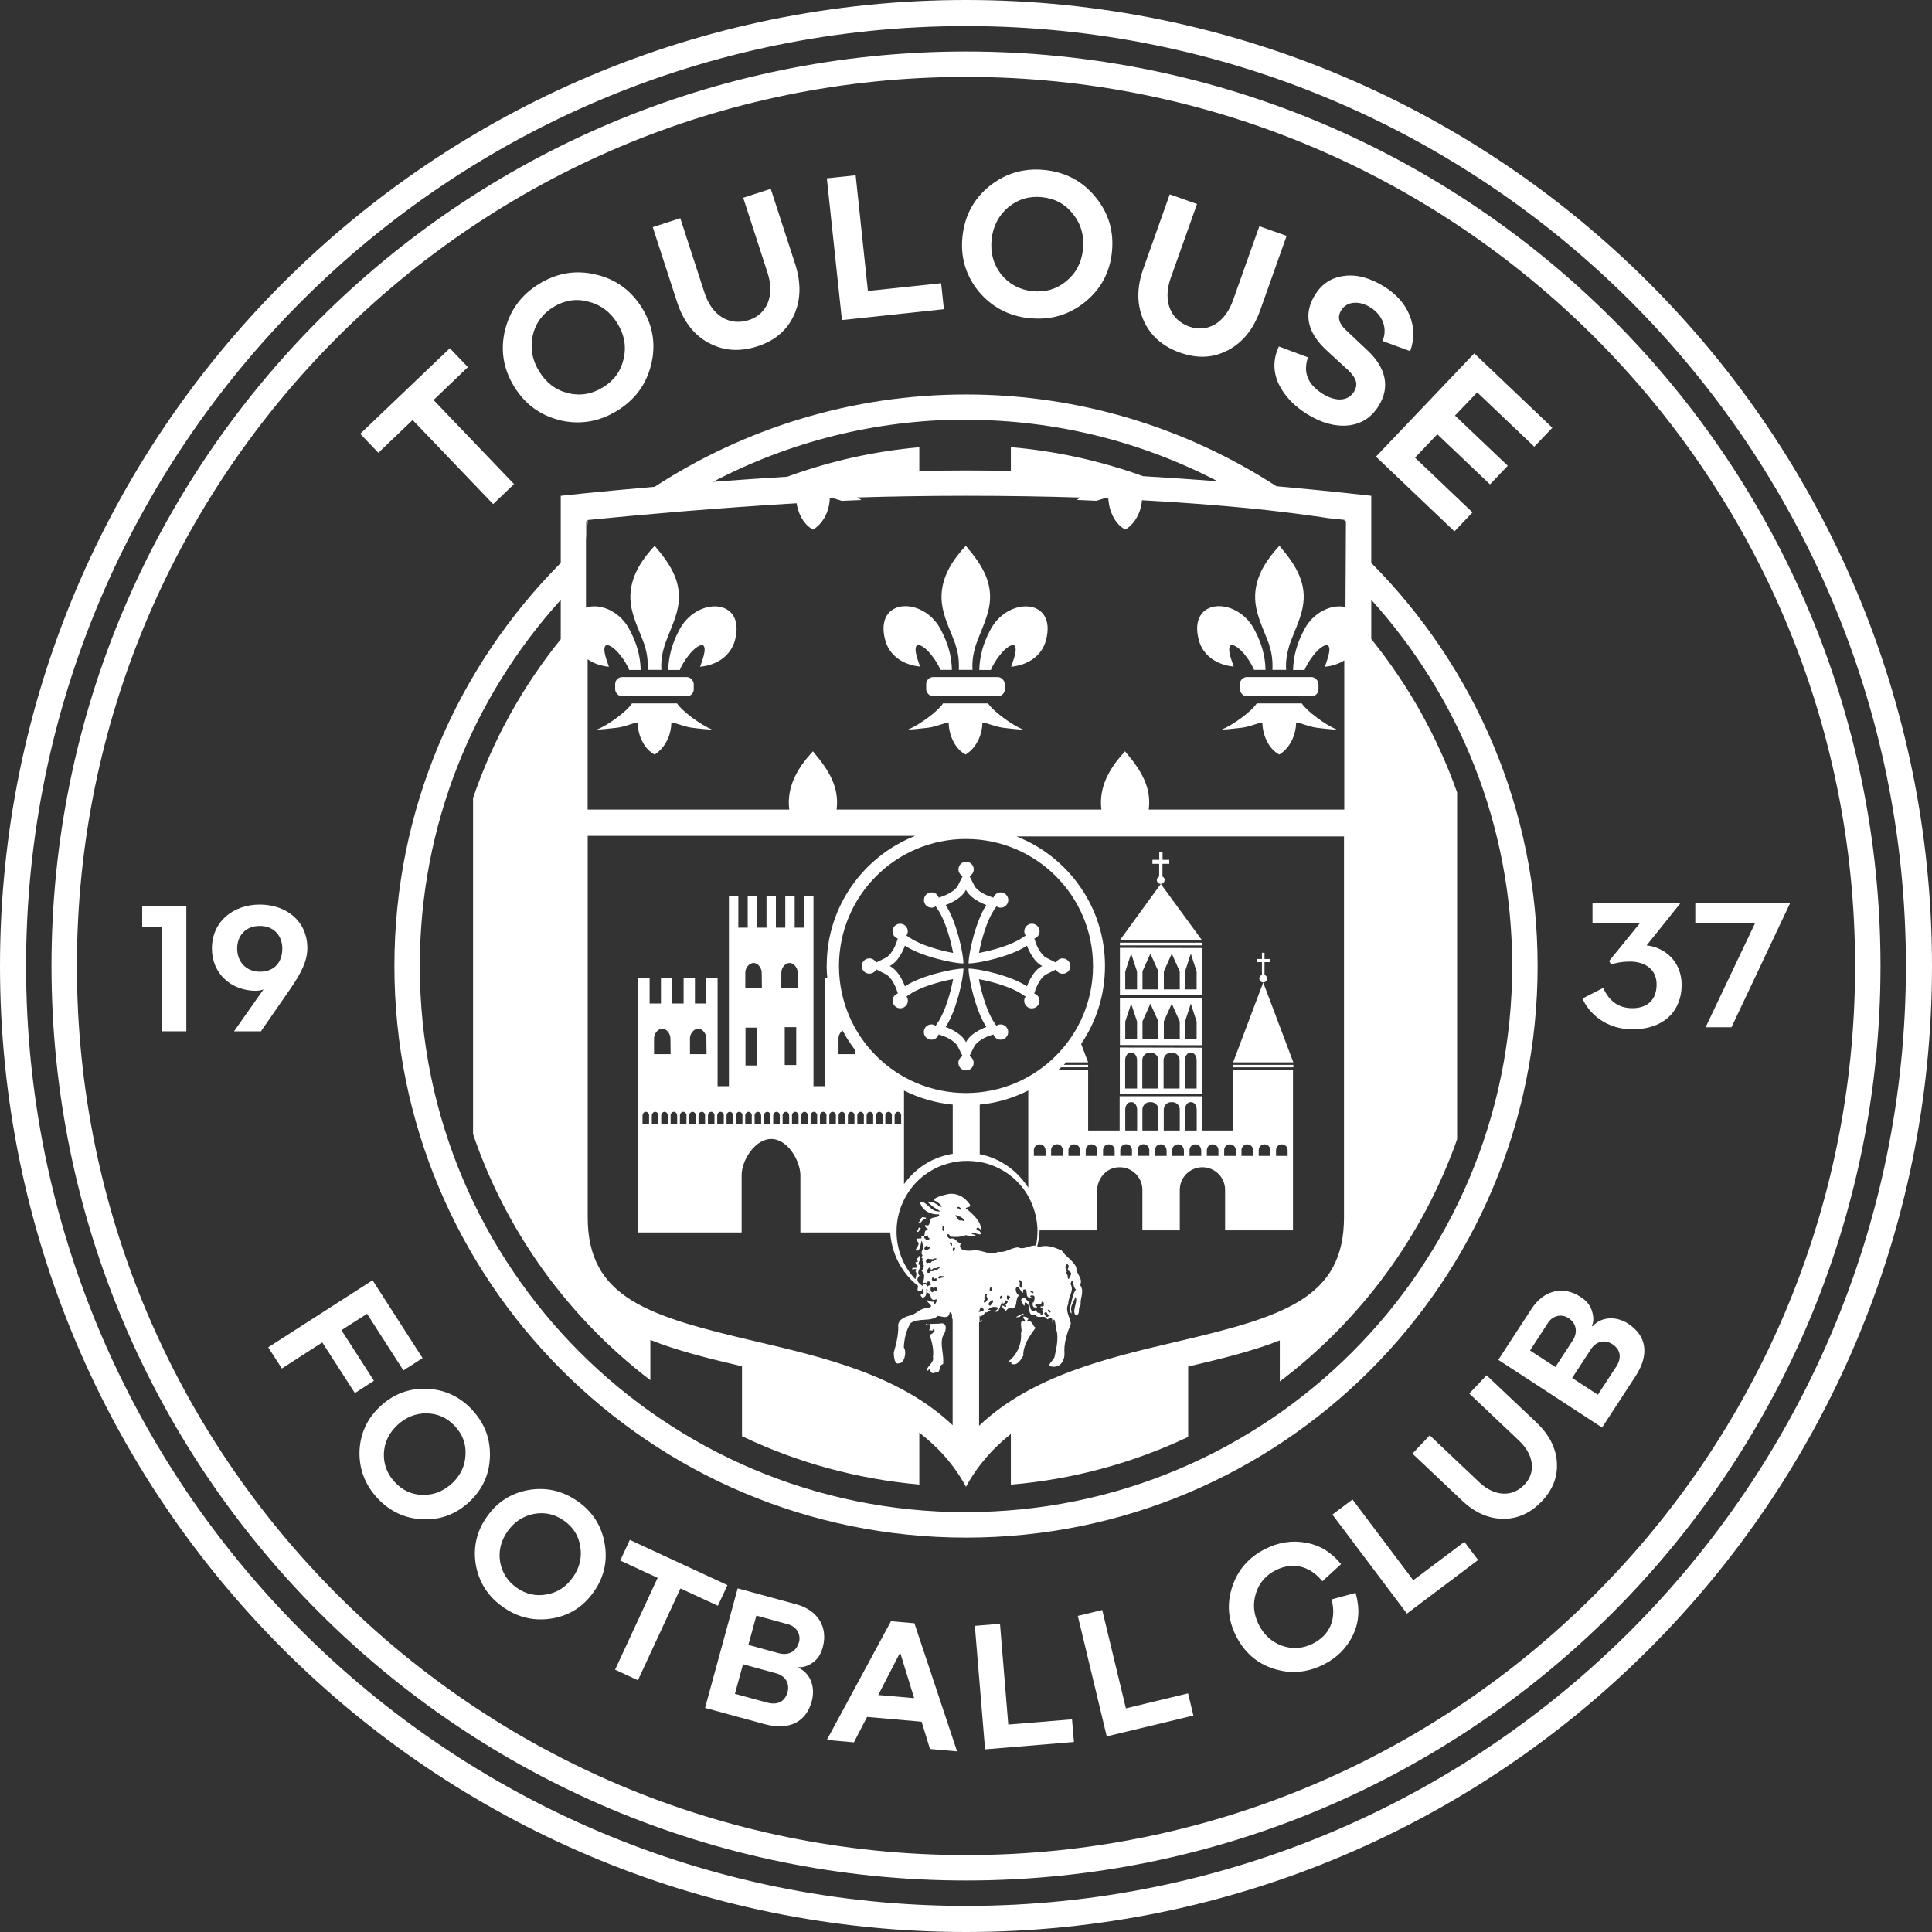 <?xml version="1.0" encoding="UTF-8"?>
<svg id="Layer_2" data-name="Layer 2" xmlns="http://www.w3.org/2000/svg" viewBox="0 0 209.76 209.76">
    <rect x="0" y="0" width="209.76" height="209.76" fill="#333333" stroke="none"/>
    <defs>
        <style>
            .cls-1 {
            fill: #fff;
            }
        </style>
    </defs>
    <g id="Calque_8" data-name="Calque 8">
        <g>
            <path class="cls-1"
                  d="M121.58,113.73v5.02h8.91s0-5,0-5l-8.91-.02ZM123.44,118.18h-1.28v-3.08c0-.45.27-.81.6-.81h.09c.33,0,.6.36.6.81v3.08ZM125.75,118.18h-1.73v-3.08c0-.45.36-.81.81-.81h.12c.45,0,.81.36.81.81v3.08ZM128.06,118.18h-1.73v-3.08c0-.45.36-.81.81-.81h.12c.45,0,.81.36.81.81v3.08ZM129.91,118.18h-1.26v-3.08c0-.45.26-.81.59-.81h.09c.32,0,.59.36.59.81v3.08Z"/>
            <path class="cls-1"
                  d="M128.13,38.29c1.89.67,3.62.58,5.22-.28,1.6-.85,2.76-2.3,3.48-4.35l2.86-8.05-2.96-1.05-2.86,8.05c-.87,2.44-2.76,3.55-4.74,2.85-2.09-.74-2.89-2.82-2.03-5.26l2.86-8.05-2.96-1.05-2.86,8.05c-.73,2.05-.73,3.91,0,5.59.73,1.68,2.05,2.86,3.98,3.55Z"/>
            <path class="cls-1"
                  d="M138.84,37.63c-.62,1.35-.63,2.68-.04,4,.62,1.31,1.65,2.42,3.1,3.32,1.57.98,3.06,1.38,4.48,1.24,1.42-.15,2.52-.86,3.31-2.13,1.26-2.02.77-4.09-1.11-5.91l-2.47-2.33c-.77-.73-.94-1.42-.48-2.15.57-.92,1.88-1.09,3.15-.3,1.33.83,1.91,2.3,1.32,3.65l3.01,1.11c.46-1.32.45-2.6-.06-3.88-.51-1.27-1.44-2.31-2.78-3.14-1.53-.95-2.98-1.34-4.34-1.15-1.35.16-2.4.84-3.15,2.04-1.26,2.02-.88,4,1.11,5.91l2.46,2.26c.97.93,1.13,1.6.64,2.38-.6.96-1.88,1.14-3.37.22-1.63-1.01-2.17-2.33-1.61-3.97l-3.16-1.18Z"/>
            <path class="cls-1"
                  d="M76.92,37.21c1.6.89,3.37,1.02,5.32.39,1.91-.62,3.22-1.75,3.97-3.4.75-1.65.78-3.51.11-5.57l-2.64-8.13-2.99.97,2.64,8.13c.8,2.46-.02,4.5-2.02,5.15-2.11.68-4.01-.47-4.81-2.93l-2.64-8.13-2.99.97,2.64,8.13c.67,2.07,1.8,3.54,3.4,4.43Z"/>
            <rect class="cls-1" x="100.56" y="73.51" width="8.53" height="2.09" rx=".76" ry=".76"/>
            <polygon class="cls-1"
                     points="102.48 33.57 102.18 30.75 94.23 31.59 92.9 19.03 89.77 19.36 91.41 34.75 102.48 33.57"/>
            <path class="cls-1"
                  d="M107.28,76.37h-4.9c-.51.84-2.61,2.37-3.72,2.8-.29.11,1.38-.07,2.12-.16.98-.12,2.25-.73,2.22-.52,0,.98.47,2.61,1.71,3.36l.12.07.12-.07c1.23-.84,1.7-2.31,1.71-3.36-.03-.21,1.24.39,2.22.52.75.1,2.41.27,2.12.16-1.11-.44-3.2-1.97-3.72-2.8Z"/>
            <path class="cls-1"
                  d="M121.59,113.46l8.91.02v-5.13l-8.91-.02v5.13ZM128.66,110.91l.63-1.94.63,1.94v1.94h-1.26v-1.94ZM126.35,110.91l.87-1.94.87,1.94v1.94h-1.73v-1.94ZM124.03,110.91l.87-1.94.87,1.94v1.94h-1.73v-1.94ZM122.17,110.91l.64-1.94.64,1.94v1.94h-1.28v-1.94Z"/>
            <path class="cls-1"
                  d="M111.76,34.54c2.27.24,4.26-.33,5.99-1.71,1.75-1.39,2.74-3.22,2.97-5.44.24-2.25-.34-4.24-1.76-5.97-1.4-1.73-3.22-2.71-5.49-2.96-2.27-.24-4.26.33-6.02,1.73-1.73,1.39-2.71,3.22-2.95,5.47-.24,2.23.34,4.22,1.73,5.95,1.42,1.71,3.24,2.69,5.52,2.94ZM107.66,26c.15-1.45.77-2.61,1.81-3.5,1.07-.88,2.29-1.24,3.69-1.09,1.4.15,2.52.76,3.36,1.85.86,1.09,1.21,2.36,1.06,3.81-.15,1.45-.77,2.61-1.83,3.47-1.04.86-2.27,1.22-3.67,1.07-1.4-.15-2.52-.76-3.38-1.82-.84-1.07-1.19-2.33-1.04-3.78Z"/>
            <polygon class="cls-1" points="137.15 106.67 133.88 115.34 140.42 115.34 137.15 106.67"/>
            <rect class="cls-1" x="133.88" y="115.61" width="6.54" height=".27"/>
            <path class="cls-1"
                  d="M121.59,108.04l8.91.02v-5.13l-8.91-.02v5.13ZM128.66,105.48l.63-1.94.63,1.94v1.94h-1.26v-1.94ZM126.35,105.48l.87-1.94.87,1.94v1.94h-1.73v-1.94ZM124.03,105.48l.87-1.94.87,1.94v1.94h-1.73v-1.94ZM122.17,105.48l.64-1.94.64,1.94v1.94h-1.28v-1.94Z"/>
            <path class="cls-1" d="M110.74,142.97c-.05-.12.7-.34.28-.34-.39.22-1.16.5-.28.34Z"/>
            <polygon class="cls-1"
                     points="137.01 105.82 137.29 105.82 137.29 104.46 137.86 104.46 137.86 104.12 137.29 104.12 137.29 103.44 137.01 103.44 137.01 104.12 136.45 104.12 136.44 104.46 137.01 104.46 137.01 105.82"/>
            <rect class="cls-1" x="121.59" y="102.35" width="8.91" height=".29"/>
            <polygon class="cls-1" points="121.6 102.06 130.5 102.08 126.03 95.97 121.6 102.06"/>
            <path class="cls-1"
                  d="M126.45,95.55c0-.17-.1-.31-.24-.38v-1.38h.74v-.44s-.73,0-.73,0v-.88s-.36,0-.36,0v.88h-.74v.44s.73,0,.73,0v1.38c-.15.07-.25.21-.25.38,0,.23.19.42.42.42s.42-.19.42-.42Z"/>
            <path class="cls-1"
                  d="M100.86,144.44c.17-.02.3,0,.38.05,0,0,0-.02,0-.02,0-.07.03-.14.1-.15.07,0,.12.13.13.15,0,.07-.05.19-.14.21,0,0,0-.01-.01-.02-.03.09-.15.19-.39.26.25.78.48,1.58.36,2.43.25.55-1.04,1.31-.53,1.48.29-.6.1.54.78.19.73.06.26-.77.85-.92.13-1.01-.35-2.03-.04-3,.34-.45.56-1.42-.09-1.42-.07,0-.15,0-.23.03-.37.01-.74.02-1.11.03.23.43-.08.58-.03.71Z"/>
            <path class="cls-1"
                  d="M115.38,104.05c-.32,0-.6.19-.73.46l-1.04-.52c-.56-.28-1.02-1.22-1.16-1.63l-.15-.46c.33-.11.57-.41.57-.78,0-.46-.37-.83-.83-.83s-.83.37-.83.83c0,.17.06.32.15.45l-.41.27c-1.16.78-3.27,1.37-4.66,1.62.25-1.38.84-3.48,1.63-4.66l.27-.4c.13.09.28.15.45.15.46,0,.83-.37.83-.83s-.37-.83-.83-.83c-.37,0-.67.24-.78.57l-.45-.15c-.33-.11-1.34-.57-1.63-1.16l-.52-1.03c.27-.14.46-.41.46-.73,0-.46-.37-.83-.83-.83s-.83.37-.83.83c0,.32.19.6.46.73l-.52,1.03c-.3.59-1.31,1.05-1.64,1.16l-.44.15c-.11-.33-.41-.57-.78-.57-.46,0-.83.37-.83.83s.37.83.83.83c.17,0,.32-.06.45-.15l.26.39c.78,1.18,1.37,3.28,1.63,4.67-1.39-.25-3.5-.84-4.66-1.62l-.41-.27c.09-.13.15-.28.15-.45,0-.46-.37-.83-.83-.83s-.83.37-.83.83c0,.37.24.67.57.78l-.15.46c-.11.33-.57,1.34-1.16,1.63l-1.04.52c-.14-.27-.41-.46-.73-.46-.46,0-.83.37-.83.83s.37.83.83.83c.32,0,.6-.19.74-.46l1.04.52c.59.3,1.05,1.31,1.16,1.64l.15.45c-.33.11-.57.41-.57.78,0,.46.37.83.83.83s.83-.37.83-.83c0-.17-.06-.32-.15-.45l.4-.27c1.16-.78,3.27-1.37,4.66-1.62-.25,1.38-.84,3.48-1.63,4.67l-.27.4c-.13-.09-.28-.15-.45-.15-.46,0-.83.37-.83.83s.37.83.83.83c.37,0,.67-.24.78-.57l.45.15c.33.11,1.34.56,1.63,1.16l.52,1.04c-.27.14-.46.41-.46.73,0,.46.37.83.83.83s.83-.37.83-.83c0-.32-.19-.6-.46-.73l.52-1.04c.28-.56,1.22-1.02,1.63-1.16l.45-.15c.11.33.41.57.78.57.46,0,.83-.37.83-.83s-.37-.83-.83-.83c-.17,0-.32.06-.45.15l-.27-.4c-.78-1.18-1.37-3.28-1.63-4.66,1.39.25,3.49.84,4.66,1.62l.41.27c-.09.13-.15.28-.15.45,0,.46.37.83.83.83s.83-.37.83-.83c0-.37-.24-.67-.57-.78l.15-.46c.11-.33.57-1.34,1.16-1.63l1.04-.52c.14.27.41.46.74.46.46,0,.83-.37.83-.83s-.37-.83-.83-.83ZM111.5,107.09c-1.75-1.18-5.24-1.93-6.34-1.93,0,1.1.76,4.58,1.93,6.34,0,0-1.65.55-2.21,1.65-.55-1.1-2.21-1.65-2.21-1.65,1.17-1.76,1.93-5.24,1.93-6.34-1.1,0-4.6.75-6.35,1.93,0,0-.55-1.65-1.65-2.21,1.1-.55,1.65-2.21,1.65-2.21,1.75,1.18,5.24,1.93,6.35,1.93,0-1.1-.76-4.58-1.93-6.34,0,0,1.65-.55,2.21-1.65.55,1.1,2.21,1.65,2.21,1.65-1.17,1.76-1.93,5.24-1.93,6.34,1.1,0,4.59-.75,6.34-1.93,0,0,.55,1.65,1.65,2.21-1.1.55-1.65,2.21-1.65,2.21Z"/>
            <path class="cls-1"
                  d="M60.82,45.64c2.17.49,4.21.16,6.16-1.03,1.95-1.19,3.18-2.86,3.71-5,.54-2.17.21-4.22-.96-6.13-1.18-1.93-2.85-3.16-5.03-3.67-2.16-.52-4.2-.19-6.15,1-1.95,1.19-3.18,2.86-3.72,5.03-.52,2.16-.19,4.2.99,6.13,1.17,1.91,2.84,3.14,5,3.66ZM57.83,36.45c.31-1.35,1.06-2.38,2.26-3.12,1.2-.73,2.46-.94,3.79-.58,1.35.34,2.4,1.13,3.16,2.37.76,1.24.98,2.54.66,3.87-.3,1.32-1.05,2.35-2.26,3.08-1.2.73-2.46.94-3.79.61-1.31-.33-2.37-1.13-3.12-2.37-.76-1.24-.98-2.54-.69-3.88Z"/>
            <path class="cls-1"
                  d="M106.33,72.74c1.25,0,1.25,0,1.25,0,.28-.77,1.54-2.69,2.47-2.72.58.31-.14,1.91-.27,2.37,1.81-.17,3.34-1.18,3.79-2.9,1.22-4.66-4.31-4.75-6.13-.94-.69,1.32-1.08,2.7-1.12,4.2Z"/>
            <polygon class="cls-1"
                     points="44.8 45.6 53.54 54.73 55.81 52.56 47.07 43.43 50.8 39.86 48.84 37.81 39.11 47.1 41.08 49.16 44.8 45.6"/>
            <path class="cls-1"
                  d="M51.26,153.06c-1.36-1.45-3-2.2-4.94-2.28-1.93-.06-3.61.58-5.05,1.92-1.42,1.33-2.17,2.97-2.24,4.9-.04,1.93.61,3.62,1.96,5.07,1.36,1.45,3,2.2,4.91,2.28,1.94.08,3.63-.56,5.05-1.89,1.44-1.35,2.19-2.98,2.24-4.93.06-1.93-.58-3.61-1.94-5.07ZM49.07,161.05c-.92.86-1.99,1.28-3.18,1.25-1.18-.02-2.19-.48-3.02-1.38-.84-.9-1.23-1.93-1.19-3.12.05-1.18.54-2.21,1.47-3.08.92-.86,1.99-1.28,3.18-1.27,1.21.03,2.22.48,3.05,1.38.84.89,1.23,1.93,1.16,3.12-.05,1.21-.54,2.24-1.47,3.11Z"/>
            <polygon class="cls-1"
                     points="37.07 144.42 39.85 142.64 43.8 148.79 45.88 147.45 40.45 139 29.12 146.28 30.6 148.58 34.99 145.75 38.53 151.25 40.6 149.91 37.07 144.42"/>
            <path class="cls-1"
                  d="M111.4,143.49c.39-.34.31-.45-.26-.56-.22.2.64.7-.2.52-.24.27.09.88-.09,1.33.09,1.09-.39,2.27-1.33,3.01-.25.47.52-.31.26.26.68.33,1.05-.46,1.32-.85-.04-1.12.67-2.13,1.34-3.05-.4-.2-.27-.91-1.05-.66Z"/>
            <polygon class="cls-1"
                     points="15.44 100.66 17.57 100.66 17.57 111.97 20.23 111.97 20.23 98.41 15.44 98.41 15.44 100.66"/>
            <path class="cls-1"
                  d="M33.37,102.94c0-2.99-2.35-4.73-5.17-4.73s-5.19,1.79-5.19,4.78c0,2.74,2.12,4.58,4.76,4.58.23,0,.61-.05.84-.15l-3.2,4.55h2.92l3.17-4.58c1.2-1.74,1.87-3.04,1.87-4.45ZM28.23,105.5c-1.53,0-2.48-1.1-2.48-2.51s.92-2.46,2.45-2.46,2.45,1.05,2.45,2.46-.79,2.51-2.43,2.51Z"/>
            <path class="cls-1"
                  d="M62.69,162.98c-1.63-1.14-3.39-1.53-5.3-1.21-1.9.34-3.42,1.31-4.54,2.92-1.12,1.6-1.51,3.35-1.18,5.26.36,1.9,1.34,3.41,2.97,4.55,1.63,1.14,3.39,1.53,5.28,1.22,1.92-.32,3.43-1.3,4.55-2.9,1.13-1.61,1.52-3.37,1.17-5.28-.34-1.9-1.31-3.42-2.94-4.56ZM62.2,171.24c-.72,1.04-1.68,1.67-2.85,1.87-1.16.22-2.24-.02-3.24-.72-1-.7-1.6-1.63-1.81-2.81-.19-1.16.07-2.28.8-3.31.73-1.04,1.68-1.67,2.85-1.9,1.19-.22,2.27.02,3.27.72,1,.7,1.6,1.63,1.78,2.81.2,1.19-.07,2.3-.79,3.34Z"/>
            <polygon class="cls-1"
                     points="78.98 172.1 68.38 167.19 67.34 169.43 71.4 171.31 66.78 181.28 69.26 182.43 73.88 172.46 77.94 174.34 78.98 172.1"/>
            <rect class="cls-1" x="66.79" y="73.51" width="8.53" height="2.09" rx=".76" ry=".76"/>
            <path class="cls-1"
                  d="M99.9,72.38c-.13-.45-.85-2.05-.27-2.37.93.04,2.2,1.95,2.47,2.72,0,0,0,0,1.25,0-.03-1.5-.43-2.88-1.12-4.2-1.81-3.81-7.35-3.72-6.13.94.45,1.72,1.98,2.73,3.79,2.9Z"/>
            <path class="cls-1"
                  d="M103.76,70.09c.3.85.38,1.75.34,2.64h1.49c-.07-.9.08-1.78.34-2.64.46-1.37,1.15-2.67,1.44-4.08.54-2.64-.72-4.64-2.41-6.63l-.1-.13-.1.12c-1.75,1.89-2.93,4.07-2.42,6.63.28,1.41.96,2.72,1.44,4.08Z"/>
            <path class="cls-1"
                  d="M73.51,76.37h-4.9c-.51.84-2.61,2.37-3.72,2.8-.29.11,1.38-.07,2.12-.16.98-.12,2.25-.73,2.22-.52,0,.98.47,2.61,1.71,3.36l.12.07.12-.07c1.23-.84,1.7-2.31,1.71-3.36-.03-.21,1.24.39,2.22.52.75.1,2.41.27,2.12.16-1.11-.44-3.2-1.97-3.72-2.8Z"/>
            <path class="cls-1"
                  d="M72.56,72.74c1.25,0,1.25,0,1.25,0,.28-.77,1.54-2.69,2.47-2.72.58.31-.14,1.91-.27,2.37,1.81-.17,3.34-1.18,3.79-2.9,1.22-4.66-4.31-4.75-6.13-.94-.69,1.32-1.08,2.7-1.12,4.2Z"/>
            <path class="cls-1"
                  d="M86.48,174.19l-6.39-1.74-3.54,12.98,6.41,1.75c2.79.76,4.57-.27,5.17-2.46.47-1.72-.3-3.16-1.44-3.64l.02-.08c.49.05.99-.11,1.52-.48.54-.37.9-.92,1.1-1.68.59-2.17-.53-4.01-2.85-4.65ZM85.5,183.73c-.27.99-1.06,1.44-2.22,1.12l-3.49-.95.88-3.21,3.58.98c1.01.28,1.52,1.08,1.25,2.07ZM86.74,178.3c-.28,1.01-1.13,1.48-2.2,1.19l-3.29-.9.87-3.18,3.47.95c.87.24,1.39,1.07,1.16,1.94Z"/>
            <path class="cls-1"
                  d="M69.98,70.09c.3.85.38,1.75.34,2.64h1.49c-.07-.9.08-1.78.34-2.64.46-1.37,1.15-2.67,1.44-4.08.54-2.64-.72-4.64-2.41-6.63l-.1-.13-.1.12c-1.75,1.89-2.93,4.07-2.42,6.63.28,1.41.96,2.72,1.44,4.08Z"/>
            <path class="cls-1" d="M136.73,106.24c0,.23.19.42.42.42s.42-.19.42-.42-.19-.42-.42-.42-.42.19-.42.42Z"/>
            <path class="cls-1"
                  d="M144.57,173.64c.58,2.23-.25,3.91-2.03,4.81-1.08.54-2.18.63-3.32.24-1.12-.4-1.98-1.16-2.55-2.29-.57-1.13-.67-2.27-.32-3.39.35-1.14,1.07-1.98,2.16-2.53,1.74-.88,3.63-.57,5.06,1.2l2.03-1.86c-1.02-1.26-2.27-2.05-3.78-2.32-1.52-.29-3-.06-4.47.68-1.77.9-2.96,2.26-3.56,4.09-.61,1.82-.47,3.61.42,5.37.9,1.77,2.26,2.96,4.08,3.54,1.83.58,3.62.44,5.4-.45,1.49-.75,2.54-1.82,3.21-3.22.67-1.4.75-2.92.28-4.57l-2.61.71Z"/>
            <path class="cls-1"
                  d="M166.8,154.43l-5.4-5.11-1.88,1.98,5.4,5.11c1.63,1.55,1.86,3.44.6,4.77-1.32,1.4-3.26,1.31-4.89-.23l-5.4-5.11-1.88,1.98,5.4,5.11c1.37,1.3,2.85,1.95,4.44,1.97,1.59.01,2.99-.62,4.22-1.92,1.2-1.27,1.73-2.68,1.62-4.25-.11-1.57-.86-3-2.23-4.3Z"/>
            <polygon class="cls-1"
                     points="153.44 171.57 146.84 162.8 144.66 164.44 152.75 175.19 160.48 169.37 158.99 167.4 153.44 171.57"/>
            <polygon class="cls-1"
                     points="122.24 185.48 119.67 174.8 117.02 175.44 120.16 188.52 129.57 186.26 128.99 183.85 122.24 185.48"/>
            <polygon class="cls-1"
                     points="109.47 187.24 108.57 176.3 105.84 176.52 106.95 189.93 116.6 189.13 116.39 186.67 109.47 187.24"/>
            <path class="cls-1"
                  d="M166.94,104.88c0-17.08-6.9-32.54-18.06-43.76v-7.29s-4.04-.48-10.3-1.04c-9.71-6.29-21.27-9.96-33.7-9.96s-24.07,3.69-33.8,10.02c-6.13.53-10.2.98-10.2.98v7.29c-11.16,11.22-18.06,26.68-18.06,43.76,0,34.27,27.78,62.06,62.06,62.06s62.06-27.78,62.06-62.06ZM104.88,45.58c9.86,0,19.14,2.42,27.32,6.67-2.53-.19-5.25-.38-8.1-.55-4.54-1.64-9.35-2.72-14.35-3.15v2.58c-1.63-.03-3.25-.05-4.87-.05s-3.35.02-5.07.06v-2.58c-5,.44-9.8,1.54-14.34,3.2-2.8.17-5.51.36-8.05.55,8.21-4.3,17.55-6.75,27.46-6.75ZM63.64,56.59s.11-.02.16-.03v-.1c.39-.04.83-.08,1.3-.13,4.56-.45,12.6-1.17,21.39-1.69.14.96.64,2.17,1.66,2.79l.12.07.12-.07c1.09-.74,1.58-1.98,1.68-2.99.01-.11.02-.22.02-.33.13,0,.28,0,.41-.01.24.07.56.18.9.28.71-.03,1.42-.07,2.13-.09-.14-.09-.29-.18-.44-.28,3.62-.11,7.55-.18,11.79-.18,4.51,0,8.64.07,12.43.19-.14.09-.27.18-.41.26.72.03,1.44.06,2.15.09.31-.09.6-.19.82-.26.15,0,.32.01.47.02,0,.1,0,.2.02.3.1.98.59,2.33,1.69,3l.12.07.12-.07c1.03-.7,1.52-1.83,1.66-2.8.02-.11.03-.22.03-.32.45.02.89.05,1.33.08.89.05,1.75.1,2.58.16,3.73.25,6.94.54,9.63.83h0c2.07.23,3.83.46,5.29.67.01,0,.03,0,.05,0,.49.07.95.14,1.37.21.64.07,1.23.13,1.74.18v.12c.05,0,.11.02.16.03l-.03,5.68h0l-.02,3.63s-.08-.01-.12-.02c-1.49-.27-3.49.64-4.45,2.66-.69,1.32-1.08,2.7-1.12,4.2,1.25,0,1.25,0,1.25,0,.28-.77,1.54-2.69,2.47-2.72.58.31-.14,1.91-.27,2.37.78-.07,1.5-.31,2.11-.69v16.2h-21.23c.32-2.43-.87-4.32-2.47-6.2l-.1-.13-.1.12c-1.65,1.78-2.77,3.83-2.47,6.21h-28.75c.32-2.43-.87-4.32-2.47-6.2l-.1-.13-.1.12c-1.65,1.78-2.77,3.83-2.47,6.21h-21.89v-16.32c.65.45,1.45.73,2.31.81-.13-.45-.85-2.05-.27-2.37.93.04,2.2,1.95,2.47,2.72,0,0,0,0,1.25,0-.03-1.5-.43-2.88-1.12-4.2-1-2.11-3.14-3.02-4.65-2.62-.06.02-.11.03-.17.05v-9.38ZM103.18,134.5c-.55-.15-.32-.91,0-.24.57.07,1.1.06,1.68-.16.39.14,1.72.11.68-.11-.37-.54,1.44.54.82-.33-.67-.18-.22-.65.15-.1.07-.92-.94-1.78-1.49-2.25-.61-.34.74-.06.17-.68-.47-.63-1.13-1.04-1.98-1.02-.06,0-.11,0-.17.01-.54.12-1.58.34-1.68.71.46.03,1.4,1.09.5.55-.24-.33-1.71-.72-.8-.07.29.36,1.72.91.47.66-.56-.17-1.14-1.19-1.64-.94.19.87,1.14,1.38,2.07,1.31.08.49-.89.14-.99.67-.06.17.01.72-.51.49-.22.28.77.58.03.6-.22.32.08.72-.49.62.33.54-.88-.07-.38.59.47.34-.7,1.1.06.95.37-.22.31-1.69.48-.71.41.43-.38.77,0,1.23-.05.15-.1.23-.14.26.08,0,.05.03.13.06v.19s-.04.04-.03.08c0,.05.14.04.14.15,0,.05-.08.21-.08.24,0,.07.12.04.13.17,0,.04-.08.21-.08.24,0,.05.04.08.03.12v.11s-.02.02-.05.02c-.04,0-.08,0-.11-.03,0,.04-.01.07-.02.12.5.39.13,1.02.08,1.62-.15-.12-.29-.25-.43-.38-.15-.2-.22-.42.1-.76-.28-.24-.06-.72.12-.88-.03-.13-.04-.24-.05-.25-.02-.02-.07-.01-.1-.03-.03-.01-.07-.08-.07-.12,0-.16.13-.32.19-.52,0-.02,0-.07,0-.11.01-.02.02-.03.03-.03-.08-.02-.13-.21-.17-.2-.02,0-.04.05-.05.18-.43.17.25.55-.34.5.09.46.44.7-.28.6-.37.5.63-.18.29.4.18.21.07.56-.02.86-.45-.48-.84-1.02-1.15-1.6-.58-1.08-.88-2.29-.89-3.49-.01-.77.09-1.54.31-2.27.12-.42.29-.83.48-1.23.67-1.36,1.73-2.51,3.05-3.25.7-.41,1.46-.68,2.25-.85.96-.2,1.95-.21,2.92-.04.16.03.32.05.48.09,1.91.46,3.64,1.69,4.68,3.41.04.07.08.15.12.22.63,1.11.98,2.38,1.01,3.67.01.57-.05,1.13-.16,1.69-.66-.09-1.32.5-1.94.19-.77.02-1.38.63-2.17.47-.84.51-1.82-.28-2.71-.14-.62.09-1.76.05-1.33-.8-.57-.03-.46-.6-1.16-.49ZM103.69,135.55c0,.07-.11.28-.17.28-.04,0-.06-.01-.07-.05v-.23c-.01-.07.11-.1.12-.1.07,0,.12.04.12.1ZM104.88,118.67c-7.62,0-13.79-6.17-13.79-13.79s6.17-13.79,13.79-13.79,13.79,6.17,13.79,13.79-6.17,13.79-13.79,13.79ZM114.76,124.23c.35,0,.63.28.63.63v.63h-1.27v-.63c0-.35.28-.63.63-.63ZM113.52,124.87v.63h-1.27v-.63c0-.35.28-.63.63-.63s.63.28.63.63ZM111.64,118.4v10.55c-1.04-1.64-2.68-2.92-4.58-3.47-.23-.07-.46-.12-.69-.17v-5.38c1.89-.18,3.66-.72,5.28-1.54ZM103.44,119.93v5.34c-.96.16-1.89.47-2.73.96-1.01.58-1.88,1.39-2.56,2.33v-10.16c1.62.81,3.41,1.35,5.3,1.53ZM97.84,121.13v.95h-.71v-.95c0-.23.16-.42.36-.42.2,0,.36.19.36.42ZM96.83,121.13v.95h-.71v-.95c0-.23.16-.42.36-.42.2,0,.36.19.36.42ZM95.82,121.13v.95h-.71v-.95c0-.23.16-.42.36-.42.2,0,.36.19.36.42ZM94.97,114.45h-.02v-.02s.01.01.02.02ZM94.8,121.13v.95h-.71v-.95c0-.23.16-.42.36-.42.2,0,.36.19.36.42ZM93.79,121.13v.95h-.71v-.95c0-.23.16-.42.36-.42.2,0,.36.19.36.42ZM91.04,114.45v-1.73c0-.31.18-.64.44-.84.39.75.85,1.45,1.35,2.11v.46s-1.79,0-1.79,0ZM92.77,121.13v.95h-.71v-.95c0-.23.16-.42.36-.42.2,0,.36.19.36.42ZM91.76,121.13v.95h-.71v-.95c0-.23.16-.42.36-.42.2,0,.36.19.36.42ZM89.75,104.88c0,.45.03.89.07,1.32h-.27v11.73h-1.23v-20.67h-1.02v3.46h-1.02v-3.46h-1.02v3.46h-1.02v-3.46h-1.02v3.46h-1.02v-3.46h-1.02v3.46h-1.02v-3.46h-1.02v20.67h-1.23v-6.9h0v-4.84h-1.23v2.76h-1.23v-2.76h-1.23v2.76h-1.23v-2.76h-1.23v2.76h-1.23v-2.76h-1.23v27.62h11.22v-6.19c-.01-.82.36-1.82.95-2.61.66-.87,1.46-1.35,2.26-1.35h0c1.81,0,3.17,2.4,3.17,3.96v6.19h9.75c.09,1.32.49,2.62,1.18,3.73.41.68.92,1.28,1.51,1.8.04.04.08.07.12.1.07.06.15.12.22.18-.06.33-.2.73.4.5.02-.07.01-.12.01-.18.03.02.07.04.1.06.01.05.02.1.04.15.28.57-.66.15-.09.74.37-.03.44-.35.44-.64,0-.11-.01-.22-.03-.31.07.02.11.05.16.09.02.01.04.03.06.04.1.1.16.24.2.39.11.41.13.85.69.59.17.35-.42.9-.28.25-.27.19-1.11-.48-.61.11.43.37.46.52-.14.6-.77.09-1,.5-1.67.79-.69.12-1.56.51-1.43,1.28,0,.93-.23,1.86-.49,2.76,0,.54.12,1.37.54,1.17.58.09.91-1.2.55-1.72.03-.89.27-1.91.74-2.64.88-.61,2.17-.09,2.96-.78.49.06,1.2.41,1.28-.4.42.11.14.53.32.78v11.49c-5.72-5.43-13.95-7.36-21.41-9.11-11.65-2.73-18.25-4.7-18.21-13.54v-41.34h35.56c-5.62,2.21-9.61,7.68-9.61,14.07ZM90.75,121.13v.95h-.71v-.95c0-.23.16-.42.36-.42.2,0,.36.19.36.42ZM89.73,121.13v.95h-.71v-.95c0-.23.16-.42.36-.42.2,0,.36.19.36.42ZM88.72,121.13v.95h-.71v-.95c0-.23.16-.42.36-.42.2,0,.36.19.36.42ZM87.7,121.13v.95h-.71v-.95c0-.23.16-.42.36-.42.2,0,.36.19.36.42ZM84.96,121.13c0-.23.16-.42.36-.42.2,0,.36.19.36.42v.95h-.71v-.95ZM84.83,107.31v-1.73c0-.47.4-1.03.9-1.03.5,0,.88.58.88,1.05l.02,1.71h-1.8ZM85.2,115.63v-4.11h1.25v4.11h-1.25ZM85.98,121.13c0-.23.16-.42.36-.42.2,0,.36.19.36.42v.95h-.71v-.95ZM84.66,121.13v.95h-.71v-.95c0-.23.16-.42.36-.42.2,0,.36.19.36.42ZM83.65,121.13v.95h-.71v-.95c0-.23.16-.42.36-.42.2,0,.36.19.36.42ZM80.94,115.68v-4.11h1.25v4.11h-1.25ZM81.62,121.13v.95h-.71v-.95c0-.23.16-.42.36-.42.2,0,.36.19.36.42ZM81.92,121.13c0-.23.16-.42.36-.42.2,0,.36.19.36.42v.95h-.71v-.95ZM80.92,107.31v-1.73c0-.47.4-1.03.9-1.03.5,0,.88.58.88,1.05l.02,1.71h-1.8ZM80.61,121.13v.95h-.71v-.95c0-.23.16-.42.36-.42.2,0,.36.19.36.42ZM79.59,121.13v.95h-.71v-.95c0-.23.16-.42.36-.42.2,0,.36.19.36.42ZM78.58,121.13v.95h-.71v-.95c0-.23.16-.42.36-.42.2,0,.36.19.36.42ZM77.57,121.13v.95h-.71v-.95c0-.23.16-.42.36-.42.2,0,.36.19.36.42ZM74.91,114.45v-1.73c0-.47.4-1.03.9-1.03.5,0,.88.58.88,1.05l.02,1.71h-1.8ZM76.55,121.13v.95h-.71v-.95c0-.23.16-.42.36-.42.2,0,.36.19.36.42ZM75.54,121.13v.95h-.71v-.95c0-.23.16-.42.36-.42.2,0,.36.19.36.42ZM74.53,121.13v.95h-.71v-.95c0-.23.16-.42.36-.42.2,0,.36.19.36.42ZM71.01,114.45v-1.73c0-.47.4-1.03.9-1.03.5,0,.88.58.88,1.05l.02,1.71h-1.8ZM72.5,121.13v.95h-.71v-.95c0-.23.16-.42.36-.42.2,0,.36.19.36.42ZM71.48,121.13v.95h-.71v-.95c0-.23.16-.42.36-.42.2,0,.36.19.36.42ZM72.8,121.13c0-.23.16-.42.36-.42.2,0,.36.19.36.42v.95h-.71v-.95ZM70.47,121.13v.95h-.71v-.95c0-.23.16-.42.36-.42.2,0,.36.19.36.42ZM100.91,134.49s-.01.05-.03.07c-.09.03-.24.08-.32.1-.09-.03-.04-.09-.06-.14-.02-.03-.05-.03-.08-.05-.04,0-.08-.12-.08-.12,0-.05.01-.16.11-.17.04,0,.09.06.13.06.04,0,.1-.08.13-.09.06,0,.08.06.08.06,0,.05-.03.08-.03.11,0,.07.15.06.15.15ZM102.32,133.16s.03-.04.06-.04c.12-.01.15.18.15.22,0,.04-.02.11-.02.15s.03.07.03.1c0,.05-.06.08-.07.08-.12.01-.17-.2-.17-.22,0-.04.03-.11.03-.15,0-.05-.02-.1-.01-.14ZM102.37,138.57s.08-.03.13-.05c.02.02.04.03.04.07,0,.09-.18.13-.19.13-.04,0-.1,0-.14,0-.04,0-.16.09-.19.09-.04,0-.15-.02-.16-.08,0-.09.16-.21.23-.22.04,0,.25.06.29.06ZM101.88,137.75s-.04.06-.07.08c-.08.03-.19.02-.28.06-.03,0-.07.06-.1.06-.04.02-.13.05-.16.06-.04,0-.14,0-.17,0-.1,0-.11.17-.26.19-.12.01-.2-.07-.2-.16,0-.11.18-.41.28-.42.13-.01.13.17.13.22.04.01.09,0,.13,0,.04,0,.12-.16.26-.17.04,0,.14.04.2.03l.35-.16s.04.01.06.01c0,.02.02,0,.02.03,0,.07-.17.14-.18.16ZM101.39,139.85s.14-.09.18-.09c.12-.01.19.22.19.29,0,.05-.04.15-.08.15-.09,0-.18-.07-.21-.12h-.04c-.13.16-.08.21-.21.22-.12.01-.19-.23-.19-.31,0-.04,0-.27.13-.28.14-.01.1.15.22.14ZM101.17,138.91c0-.07.01-.2.12-.21.09,0,.07.16.15.15.04,0,.09-.06.13-.06.07,0,.15.02.15.09,0,.02-.03.13-.09.17-.04,0-.09-.01-.13.01-.04.02-.07.04-.1.05-.11.01-.22-.11-.22-.19ZM101.65,136.72c-.19.09-.19.2-.33.21-.04,0-.06-.01-.1,0-.08,0-.11.17-.25.19-.04,0-.1-.04-.14-.04-.04,0-.07.04-.11.05-.09,0-.19-.07-.19-.18,0-.16.09-.28.26-.29.08,0,.05.01.18.06.04.01.09-.03.13-.03.05.01.09.04.13.04.04,0,.11-.06.17-.07.04-.02.13-.05.17-.03h.11s-.02.06-.03.12ZM100.56,135.73c-.12.01-.19-.09-.2-.16,0-.07.12-.32.25-.33.04,0,.03,0,.05.01.07.03.04.1.06.16.07.06.23-.08.23.07,0,.13-.38.25-.39.25ZM100.39,139.26c.1,0,.13.06.2.05.09,0,.04-.17.2-.18.01,0,.02,0,.03,0,.03,0,.07,0,.12.04,0,.05,0,.13.03.16.03.05.09.12.09.15,0,.07-.05.07-.09.08-.04,0-.05-.02-.08-.01-.04,0-.13.1-.16.11-.12.01-.13-.15-.21-.22-.06-.03-.16-.04-.26-.08v-.05s.09-.05.13-.05ZM103.13,135.03s0,0,0-.05c0-.04.05-.13.1-.13.05,0,.14.22.14.22,0,.09-.02.2-.09.21-.04,0-.06-.01-.07-.03,0-.04,0-.05,0-.09,0-.04-.04-.09-.06-.12ZM104.01,132.04c.07.03.17.04.25.06.06.03.46.28.46.4,0,.07-.06.08-.07.08-.04,0-.14-.06-.2-.07-.1-.03-.22.02-.31-.02-.12-.06-.23-.21-.22-.32-.04-.03-.21-.11-.21-.16,0-.04.03-.07.07-.08.04,0,.15.08.23.1ZM103.87,131.14c0-.07.18-.11.19-.11.04,0,.04,0,.06.01.05.01.2.14.2.2,0,.07-.05.1-.08.1-.08,0-.13-.1-.15-.15-.06-.01-.11.01-.17.02-.02-.02-.04-.03-.04-.07ZM112.2,140.31s0,.09-.07.1c-.07,0-.28-.15-.28-.24,0-.04.02-.02.02-.03.02-.02.02-.02.06-.02.04,0,.09.03.11.04.04.01.04.05.08.08.02,0,.03,0,.07.01.02.02.02.03.02.07ZM110.6,139.06c0-.05.04-.07.07-.08.02,0,.03,0,.05,0s.03,0,.04.01c.07.05.13.15.19.22.02.02.04.07.04.1,0,.04-.03.08-.03.11,0,.04.04.12.04.17,0,.05-.07.22-.12.23-.11.01-.18-.18-.19-.22,0-.04.04-.27.04-.31,0-.11-.13-.08-.14-.24ZM109.68,140.82s-.14.18-.19.27c-.02,0-.02.02-.06.02-.04,0-.09-.05-.09-.06,0-.09-.03-.21-.03-.25,0-.04.02-.14.09-.15.04,0,.11.08.15.1.02.02.07.01.09,0,.02.02.04.03.04.07ZM108.83,140.8c0,.09-.14.21-.19.22-.05,0-.09-.08-.09-.1,0-.03.04-.2.12-.23,0,0,.01,0,.02,0,.09,0,.15.06.15.11ZM107.7,140.06c0,.07-.03.14-.1.15-.11.01-.15-.11-.15-.18,0-.05,0-.25.13-.26.07,0,.1.12.1.13,0,.04-.04.02-.04.06s.06.07.06.1ZM107.55,141.3s.07-.1.1-.14c0-.02.04-.02.07-.02.09,0,.1.13.1.15,0,.25-.21.15-.24.42-.02.02-.05.04-.09.04-.13.01-.15-.13-.15-.15,0-.04.01-.11.03-.15.05-.06.12-.1.17-.16ZM106.87,140.91c0-.07.04-.41.24-.43.04,0,.05.01.05.05,0,.04-.06.15-.06.19,0,.04.13.25.13.29,0,.04-.03.11-.05.15-.03.04-.2.29-.26.29-.09,0-.11-.17-.11-.17,0-.05.1-.21.1-.24,0-.04-.04-.09-.04-.12ZM106.35,142.19s.01-.01.03-.02c.07-.06.01-.13.05-.18.02-.04.05-.06.09-.06.13-.01.27.17.28.28,0,.11-.14.18-.15.18-.04,0-.09-.03-.13-.02-.03,0-.11.05-.16.08,0,0-.03.01-.03.01-.11.01-.09-.08-.09-.08,0-.08.03-.11.12-.17ZM106.35,143.54v-.1s0-.61,0-.61c.04.03.07.07.11.11.26-.14.44-.33.61-.51,0,.02,0,.04,0,.06h.07c.1-.09.26-.18.35-.19.04,0,.07.01.11,0-.09-.03-.24-.1-.28-.1-.01,0-.05.01-.08.02.24-.24.51-.4.99-.3.51.24-.9.62.1.47.26-.26.52-1.63.54-.8.05-.08.17-.11.24-.2,0-.04,0-.09,0-.13s.07-.08.1-.08c.05,0,.2.09.2.16,0,.11-.24.28-.24.29,0,.04.08.15.08.19,0,.04-.02.02-.01.04-.02.02-.02.02-.05.02-.06,0-.26-.06-.32-.17-.22.43.47.43.27.69.25-.25.33-.5.74-.32.69-.18.26-1,.77-1.46-.32-.04-.54-.87-.21-.85.17-.33.68,1.25.65.26.68-.26.08.91.75.84.08.03.14.07.18.12,0-.03.02-.05.02-.06,0-.04-.02-.03-.02-.05-.06-.05-.16-.06-.17-.15.04-.07.08-.08.13-.08.02,0,.03,0,.05,0,.25-.02.29.08.3.26,0,.18-.06.33-.12.51h-.07s-.01,0-.02-.01c0,.31-.06.62.46.53,0-.03.02-.05.03-.08-.09-.06-.22-.02-.22-.14,0-.09.12-.12.17-.12.09,0,.17.05.22.05.04,0,.14-.03.19-.06.04-.02.09-.06.1-.1,0-.02,0-.07.01-.11,0,0,.04-.04.07-.04.09,0,.18.09.18.14v.27c-.04.06-.09.1-.13.1s-.14-.02-.18-.02c-.04,0-.03.04-.07.06.08.08.24.12.24.26,0,.04-.05.11-.05.15s.08.15.08.19c0,.04-.05.17-.06.26-.04.02-.07.04-.1.05-.07,0-.1-.12-.1-.14,0-.04.02-.05.02-.09-.05,0-.14.03-.18-.02-.01-.01-.03-.02-.04-.04-.05.08-.15.03-.28-.28-.82.43-.55-.79-.93-1.01-.24-.22-.41-.59-.69-.1.11.25.42,1.11.39.29.89.09.04,1.58,1.19,1.36.22.5.98-.12,1.26.47.59-.29.57-.04.55.4.35-1.11.31.62.5.94.15.86-.05,1.8-.24,2.66-.02.47-1.18,1.11-.14,1.15.86.04,1.23-.8,1.2-1.46-.09-1.08.28-2.18.69-3.2-.08-.75-.65-1.38-.28-2.16-.01-.84.69-1.41.24-2.18.34-1.03.2.38.6.61-.38.51-.42,1.13-.58,1.72-.27.47.25,1.47.05.43-.04-.45.35-.88.46-1.34.38.45-.52,1.68.12,2.02.48-.28.08-.72.47-1.19-.11-.69.45-1.46-.08-2.13.38-.71-.45-1.19-.4-1.87-.27-.74-1.17-1.2-1.59-1.87-.78-.34-1.58-.66-2.46-.39-.07-.04-.13-.05-.2-.07.15-.56.24-1.14.26-1.73h6.24v-4.27c0-1.21.82-2.33,2-2.54,1.56-.28,2.92.91,2.92,2.42v4.39h4.06s0,0,0,0v-4.39c0-1.36,1.1-2.46,2.46-2.46h0c1.36,0,2.46,1.1,2.46,2.46v4.39s0,0,0,0h7.37v-17.43h0s-6.54,0-6.54,0h0s0,6.59,0,6.59h-3.37v-3.72s-8.91,0-8.91,0v3.72s0,0,0,0h-3.42v-6.59h0s-3.24,0-3.24,0c.1-.09.2-.18.3-.27h2.94v-.27h-2.64c.09-.09.17-.18.25-.27h2.39l-.76-2c1.64-2.42,2.59-5.33,2.59-8.46,0-6.39-3.99-11.86-9.61-14.07h35.56v41.34c0,8.83-6.59,10.81-18.24,13.54-7.45,1.75-15.67,3.68-21.38,9.11v-11.25ZM113.82,142.74s.04.07.04.1c0,.09-.12.14-.16.14-.04,0-.11,0-.13-.04-.08-.1-.19-.29-.19-.32,0-.04.03-.13.12-.14.04,0,.11,0,.15.04.02.03.04.09.06.12,0,.04.07.05.11.1ZM113.75,142.3c0-.05.09-.12.12-.12s.13.1.18.15c0,0,.02.03.02.07,0,.04-.03.09-.07.1-.09,0-.26-.17-.26-.19ZM116.01,137.95c.04.05.15.1.18.15.09.08.1.12.1.21,0,.11-.05.14-.13.31-.05.06-.05.15-.1.23h-.05s-.07-.06-.08-.1v-.19c-.01-.16-.18-.34-.19-.38,0-.04.07-.08.1-.1-.02-.02-.04-.03-.04-.05-.01-.29-.12-.24-.13-.44,0-.04.03-.31.17-.32.16-.02.19.18.19.25,0,.04-.1.26-.1.3,0,.04.04.1.06.14ZM116,125.5v-.63c0-.35.28-.63.63-.63s.63.28.63.63v.63h-1.27ZM117.88,125.5v-.63c0-.35.28-.63.63-.63s.63.28.63.63v.63h-1.27ZM119.76,125.5v-.63c0-.35.28-.63.63-.63s.63.28.63.63v.63h-1.27ZM122.27,124.23c.35,0,.63.28.63.63v.63h-1.27v-.63c0-.35.28-.63.63-.63ZM122.17,122.74v-2.27c0-.45.27-.81.6-.81h.09c.33,0,.6.36.6.81v2.27h-1.28ZM128.08,122.74h-1.73v-2.27c0-.45.36-.81.81-.81h.12c.45,0,.81.36.81.81v2.27ZM128.54,124.87v.63h-1.27v-.63c0-.35.28-.63.63-.63s.63.28.63.63ZM126.66,124.87v.63h-1.27v-.63c0-.35.28-.63.63-.63s.63.28.63.63ZM125.76,122.74h-1.73v-2.27c0-.45.36-.81.81-.81h.12c.45,0,.81.36.81.81v2.27ZM124.15,124.23c.35,0,.63.28.63.63v.63h-1.27v-.63c0-.35.28-.63.63-.63ZM129.92,122.74h-1.26v-2.27c0-.45.26-.81.59-.81h.09c.32,0,.59.36.59.81v2.27ZM130.42,124.87v.63h-1.27v-.63c0-.35.28-.63.63-.63s.63.28.63.63ZM131.03,125.5v-.63c0-.35.28-.63.63-.63s.63.28.63.63v.63h-1.27ZM132.91,125.5v-.63c0-.35.28-.63.63-.63s.63.28.63.63v.63h-1.27ZM134.79,125.5v-.63c0-.35.28-.63.63-.63s.63.28.63.63v.63h-1.27ZM136.66,125.5v-.63c0-.35.28-.63.63-.63s.63.28.63.63v.63h-1.27ZM138.54,125.5v-.63c0-.35.28-.63.63-.63s.63.28.63.63v.63h-1.27ZM104.88,164.18c-32.75,0-59.3-26.55-59.3-59.3,0-15.3,5.79-29.24,15.3-39.75v4.27c-4.11,5.09-7.36,10.91-9.52,17.24v36.49c3.65,10.72,10.43,19.99,19.25,26.72v-4.37c2.97,1.19,6.4,2.03,9.95,2.86v7.59c5.92,2.83,12.41,4.64,19.25,5.25v-5.63c2.02,1.55,3.76,3.45,5.07,5.87,1.27-2.34,2.94-4.2,4.87-5.73v5.5c6.84-.58,13.32-2.38,19.25-5.18v-7.64c3.54-.83,6.96-1.66,9.95-2.84v4.46c8.76-6.62,15.52-15.74,19.25-26.29v-37.66c-2.16-6.1-5.33-11.72-9.32-16.66v-4.26c9.51,10.52,15.3,24.46,15.3,39.75,0,32.75-26.55,59.3-59.3,59.3Z"/>
            <path class="cls-1"
                  d="M133.95,72.38c-.13-.45-.85-2.05-.27-2.37.93.04,2.2,1.95,2.47,2.72,0,0,0,0,1.25,0-.03-1.5-.43-2.88-1.12-4.2-1.81-3.81-7.35-3.72-6.13.94.45,1.72,1.98,2.73,3.79,2.9Z"/>
            <path class="cls-1"
                  d="M104.88,5.59C50.05,5.59,5.59,50.05,5.59,104.88s44.45,99.29,99.29,99.29,99.29-44.45,99.29-99.29S159.72,5.59,104.88,5.59ZM104.88,201.41c-53.31,0-96.53-43.22-96.53-96.53S51.57,8.35,104.88,8.35s96.53,43.22,96.53,96.53-43.22,96.53-96.53,96.53Z"/>
            <polygon class="cls-1"
                     points="157.91 57.69 159.87 55.63 153.63 49.69 156.05 47.15 161.77 52.59 163.7 50.57 157.97 45.12 160.38 42.6 166.58 48.5 168.54 46.44 160.06 38.37 149.39 49.58 157.91 57.69"/>
            <path class="cls-1"
                  d="M176.82,143.74c-1.5-.98-3.1-.68-3.91.26l-.07-.04c.2-.45.2-.97.01-1.6-.19-.63-.6-1.14-1.26-1.56-1.88-1.23-3.98-.73-5.3,1.29l-3.62,5.55,11.27,7.35,3.63-5.57c1.58-2.42,1.14-4.43-.76-5.67ZM166.12,146.62l1.96-3.01c.49-.76,1.44-1,2.2-.51.87.57,1.06,1.53.46,2.46l-1.87,2.86-2.76-1.8ZM175.46,148.4l-1.98,3.03-2.79-1.82,2.03-3.11c.57-.87,1.49-1.11,2.35-.55.86.56,1.05,1.45.39,2.46Z"/>
            <path class="cls-1"
                  d="M96.74,176.01l-6.97,12.9,2.94.26,1.43-2.76,5.92.52.91,2.96,2.94.26-4.63-13.91-2.54-.22ZM95.35,184.03l2.38-4.61,1.52,4.95-3.9-.34Z"/>
            <polygon class="cls-1"
                     points="184.06 98 184.06 100.25 190.54 100.25 185.18 111.53 187.99 111.53 194.32 98.13 194.32 98 184.06 98"/>
            <path class="cls-1"
                  d="M178.77,102.65l3.62-4.52v-.13h-9.49v2.25h5.13l-3.32,4.08.2.38c.48-.15,1.12-.31,2.09-.31,1.53,0,2.86.79,2.86,2.48s-1.02,2.58-2.63,2.58-2.58-.89-3.17-2.2l-2.25,1.15c.66,1.53,2.48,3.34,5.41,3.34,3.6,0,5.36-2.14,5.36-4.82,0-2.5-1.79-4.08-3.83-4.29Z"/>
            <path class="cls-1"
                  d="M104.88,0C46.96,0,0,46.96,0,104.88s46.96,104.88,104.88,104.88,104.88-46.96,104.88-104.88S162.81,0,104.88,0ZM104.88,206.93c-56.36,0-102.05-45.69-102.05-102.05S48.52,2.83,104.88,2.83s102.05,45.69,102.05,102.05-45.69,102.05-102.05,102.05Z"/>
            <path class="cls-1"
                  d="M141.34,76.37h-4.9c-.51.84-2.61,2.37-3.72,2.8-.29.11,1.38-.07,2.12-.16.98-.12,2.25-.73,2.22-.52,0,.98.47,2.61,1.71,3.36l.12.07.12-.07c1.23-.84,1.7-2.31,1.71-3.36-.03-.21,1.24.39,2.22.52.75.1,2.41.27,2.12.16-1.11-.44-3.2-1.97-3.72-2.8Z"/>
            <path class="cls-1"
                  d="M137.81,70.09c.3.85.38,1.75.34,2.64h1.49c-.07-.9.08-1.78.34-2.64.46-1.37,1.15-2.67,1.44-4.08.54-2.64-.72-4.64-2.41-6.63l-.1-.13-.1.12c-1.75,1.89-2.93,4.07-2.42,6.63.28,1.41.96,2.72,1.44,4.08Z"/>
            <rect class="cls-1" x="134.62" y="73.51" width="8.53" height="2.09" rx=".76" ry=".76"/>
            <polygon class="cls-1" points="146.09 62.27 146.12 56.59 146.09 62.27 146.09 62.27"/>
            <path class="cls-1" d="M142.8,56.04s.03,0,.05,0c-.01,0-.03,0-.05,0Z"/>
            <path class="cls-1" d="M106.32,142.44s.02-.01.03-.01v-.24c-.09.06-.12.09-.12.17,0,0-.02.09.09.08Z"/>
            <path class="cls-1" d="M137.51,55.37c2.07.23,3.83.46,5.29.67-1.46-.21-3.23-.44-5.29-.67Z"/>
            <path class="cls-1" d="M142.85,56.05c.49.07.95.14,1.37.21-.42-.07-.88-.14-1.37-.21Z"/>
            <path class="cls-1" d="M63.81,56.56s-.11.02-.16.03v1.94s.16-1.97.16-1.97Z"/>
            <path class="cls-1" d="M94.97,114.45s-.01-.01-.02-.02v.02h.02Z"/>
            <path class="cls-1"
                  d="M100.78,140.1s-.04-.03-.06-.04c-.05-.04-.09-.07-.16-.09.01.09.02.2.03.31.13.08.26.14.4.21-.04-.15-.1-.29-.2-.39Z"/>
            <path class="cls-1" d="M99.46,139.46s-.08-.07-.12-.1c.02.06.05.09.12.1Z"/>
            <path class="cls-1"
                  d="M99.72,133.37s-.02.11-.05.15c-.03.06-.09.13-.12.21.03.01.07.03.1.02.04,0,.06-.02.07-.02.09-.12.16-.25.26-.37-.05-.01-.12-.08-.16-.08-.04,0-.1.06-.12.08Z"/>
            <path class="cls-1" d="M106.61,143.33s-.02-.02-.04-.03c-.06.08-.13.12-.22.15v.1c.07-.02.26-.1.26-.22Z"/>
            <path class="cls-1"
                  d="M99.68,132.73s.09.06.13.06c.04,0,.1-.03.14-.05.11-.1.24-.33.37-.36,0,0,.22-.04.22-.13,0-.04,0-.04-.02-.05-.1,0-.27-.06-.31-.06-.18.02-.36.32-.38.47-.01.06-.09.1-.14.12Z"/>
            <path class="cls-1" d="M100.85,143.72s-.05,0-.08.02c.16.03.15-.02.08-.02Z"/>
            <path class="cls-1" d="M100.64,143.72s-.06,0-.11.02h-.02c.08.18.33-.03.13-.02Z"/>
        </g>
    </g>
</svg>